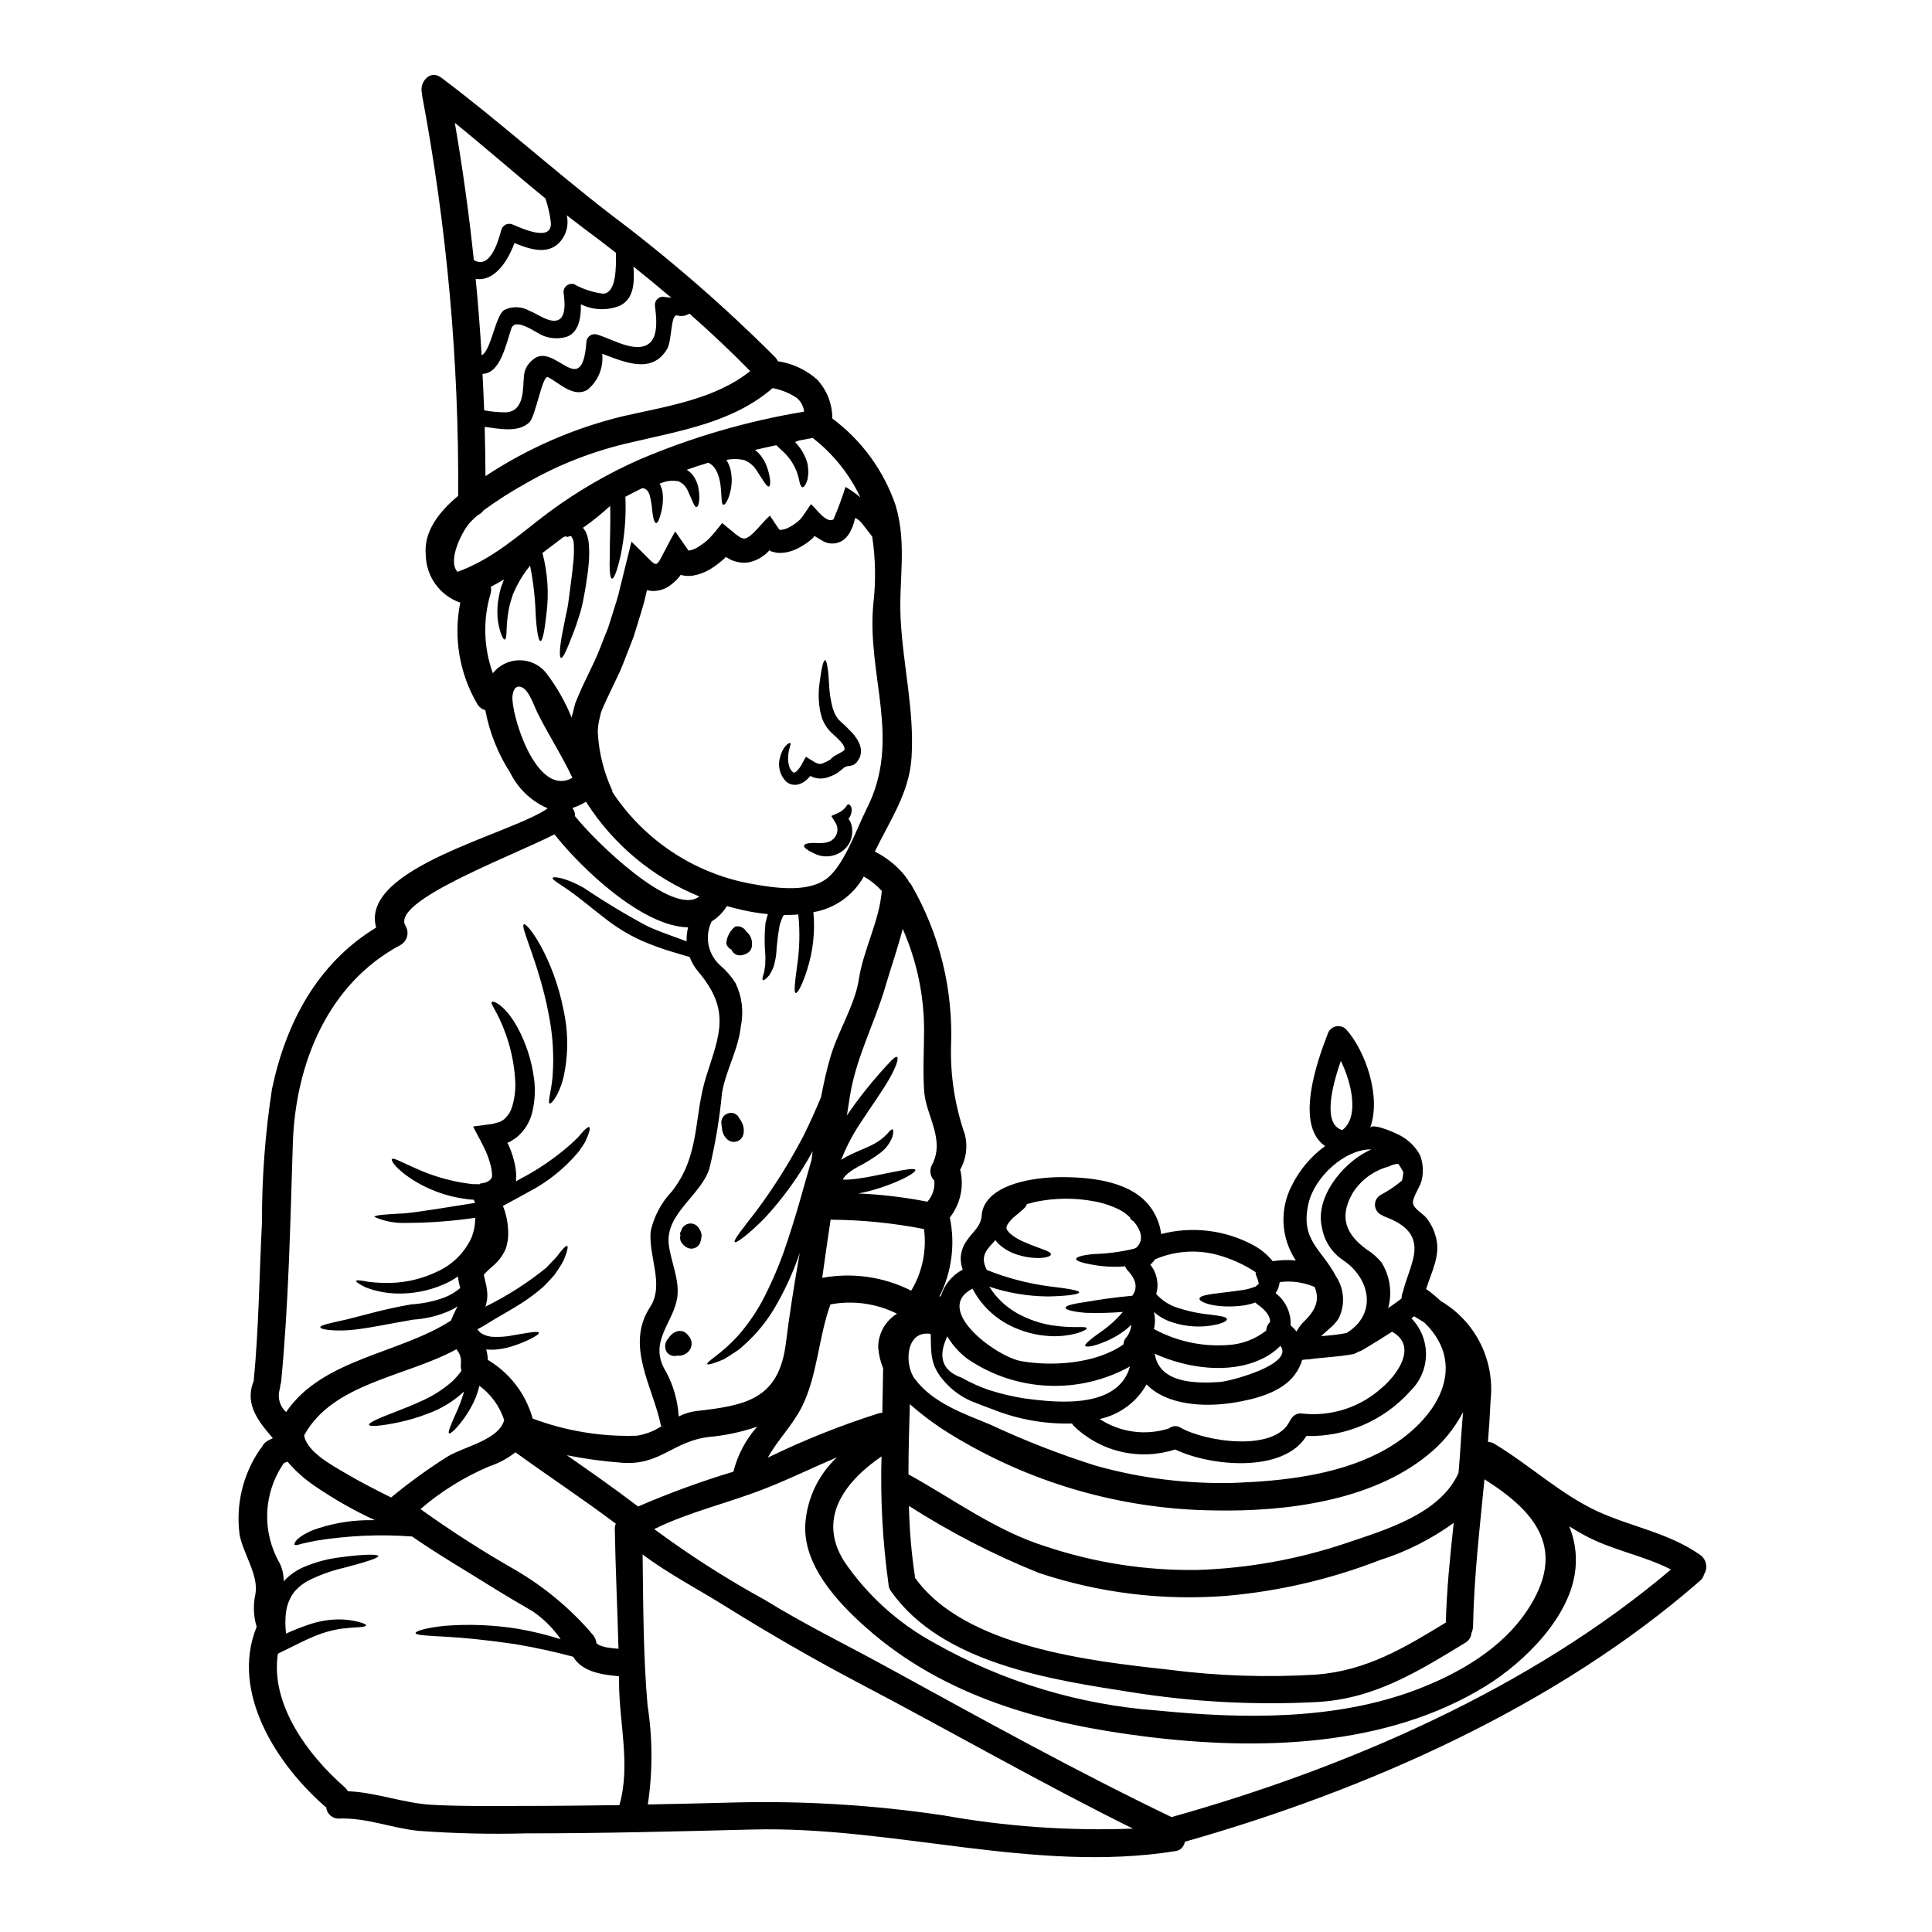 <?xml version="1.0" encoding="UTF-8"?>
<!-- Uploaded to: ICON Repo, www.svgrepo.com, Generator: ICON Repo Mixer Tools -->
<svg fill="#000000" width="800px" height="800px" version="1.1" viewBox="144 144 512 512" xmlns="http://www.w3.org/2000/svg">
 <g>
  <path d="m271.22 457.83c0-0.023 0.168-0.117-0.145-0.07l0.145-0.074 0.27-0.07 0.531-0.098c0.168-0.023 0.395-0.07 0.508-0.094l0.27-0.121-0.004-0.004c0.199-0.059 0.387-0.141 0.559-0.246 0.332-0.168 0.617-0.418 0.824-0.723 0.098-0.184 0.172-0.379 0.215-0.582 0.023-0.594-0.02-1.184-0.117-1.77-0.266-1.367-0.66-2.707-1.18-4l-0.293-0.727c-0.145-0.34-0.293-0.676-0.461-0.992-0.34-0.676-0.676-1.336-0.992-1.969-0.676-1.309-1.43-2.617-1.969-3.754 0.996-0.145 2.012-0.27 2.981-0.395l1.551-0.215 0.75-0.098 0.535-0.168 1.09-0.289h0.004c0.121-0.027 0.238-0.078 0.34-0.148l0.191-0.121c0.262-0.125 0.504-0.277 0.73-0.461 0.93-0.781 1.633-1.805 2.035-2.953 0.816-2.5 1.133-5.137 0.918-7.754-0.27-4.106-1.117-8.148-2.523-12.012-2.152-6.012-4.094-7.777-3.656-8.359 0.238-0.531 3.543 0.703 6.902 6.879h0.004c2.168 4.055 3.602 8.461 4.231 13.016 0.512 3.34 0.305 6.75-0.605 10.004-0.648 2.141-1.863 4.066-3.516 5.574-0.461 0.418-0.965 0.781-1.504 1.09-0.211 0.16-0.438 0.297-0.676 0.414l-0.293 0.145c-0.133 0.086-0.281 0.145-0.438 0.168 0 0.07 0.121 0.168 0.145 0.238l0.074 0.121 0.047 0.047s0.074 0.172 0.145 0.367l0.004 0.004c0.742 1.668 1.297 3.414 1.648 5.207 0.285 1.391 0.367 2.82 0.246 4.234 0.438-0.238 0.875-0.508 1.312-0.746h-0.004c4.703-2.469 9.094-5.488 13.086-8.992 0.699-0.68 1.355-1.281 1.969-1.844 0.535-0.629 1.02-1.211 1.43-1.648 0.828-0.871 1.383-1.281 1.625-1.137s0.145 0.852-0.27 1.969c-0.215 0.555-0.484 1.234-0.848 2.012-0.461 0.75-1.043 1.598-1.695 2.519-3.664 4.398-8.172 8.023-13.254 10.656-2.449 1.359-4.582 2.547-6.809 3.707v0.004c1.066 2.676 1.531 5.555 1.359 8.43-0.051 0.613-0.156 1.223-0.316 1.82-0.055 0.32-0.137 0.637-0.242 0.941-0.145 0.367-0.305 0.723-0.484 1.066-0.609 1.16-1.41 2.207-2.363 3.102-0.727 0.629-1.43 1.309-2.156 1.969-0.316 0.289-0.609 0.605-0.875 0.945 0.145 0.676 0.316 1.379 0.484 2.082 0.227 0.875 0.371 1.766 0.438 2.664 0.043 0.59 0.027 1.184-0.047 1.77-0.07 0.488-0.168 0.977-0.293 1.453-0.047 0.168-0.098 0.316-0.145 0.484l0.047-0.047c5.719-2.816 11.109-6.262 16.066-10.273 0.789-0.852 1.523-1.625 2.18-2.277h0.004c0.566-0.625 1.102-1.281 1.598-1.969 0.898-1.113 1.504-1.672 1.766-1.527 0.266 0.145 0.098 0.945-0.363 2.301v0.004c-0.27 0.82-0.617 1.609-1.043 2.359-0.555 0.898-1.207 1.941-2.012 3.055-0.871 0.969-1.84 2.059-2.981 3.148h0.004c-1.23 1.078-2.519 2.09-3.856 3.031-2.809 2.012-6.031 3.731-9.277 5.668-0.789 0.484-1.574 0.969-2.363 1.457l-0.586 0.336-0.145 0.07-0.605 0.34c-0.168 0.074-0.363 0.195-0.555 0.293l0.094 0.145 0.098 0.121 0.023 0.047 0.098 0.098 0.434 0.461c0.172 0.168 0.195 0.121 0.293 0.215l0.004 0.004c1.02 0.609 2.184 0.93 3.371 0.922 1.262 0.047 2.527-0.016 3.777-0.195 4.75-0.789 7.945-1.504 8.094-0.875 0.074 0.27-0.582 0.75-1.816 1.406v0.004c-1.816 0.934-3.715 1.695-5.672 2.277-1.418 0.422-2.883 0.688-4.359 0.785-0.703 0.023-1.406 0-2.109-0.074 0.246 0.91 0.391 1.848 0.434 2.789 5.609 3.332 9.773 8.637 11.68 14.875 0.09 0.211 0.148 0.43 0.168 0.656 8.801 3.301 18.16 4.848 27.555 4.555 2.356-0.348 4.606-1.207 6.59-2.519-0.051-0.145-0.145-0.266-0.191-0.438-2.086-10.027-9.445-20.98-2.836-31.094 3.879-5.902-0.395-13.281 0.168-20.074 0.867-4 2.824-7.68 5.652-10.641 7.609-9.738 5.668-19.742 9.133-30.645 3.543-11.074 6.422-17.32-2.082-27.477h-0.004c-1.012-1.176-1.812-2.519-2.359-3.973-1.453-0.414-2.934-0.875-4.484-1.336-2.805-0.824-5.559-1.828-8.238-3-3.516-1.586-6.824-3.606-9.84-6.012-2.754-2.106-5.09-4.07-7.086-5.574-3.879-3.051-6.902-4.457-6.66-5.039 0.168-0.461 3.465-0.098 8.238 2.617l0.004 0.004c5.484 3.691 11.152 7.109 16.98 10.23 2.785 1.258 5.305 2.129 7.824 3.051 0.848 0.293 1.645 0.582 2.449 0.898-0.027-1.246 0.105-2.492 0.395-3.707-12.234-0.191-28.586-15.941-35.398-24.641-12.285 6.203-43.633 17.805-39.445 24.301 1.008 1.742 0.422 3.965-1.305 4.992-19.285 10.234-27.887 31.426-28.59 52.504-0.688 21.242-1.082 42.27-3.102 63.297-0.039 0.34-0.121 0.672-0.238 0.992 0 0.402-0.066 0.801-0.199 1.18-0.551 2.121 0.125 4.371 1.75 5.836 9.645-14.195 29.969-15.383 43.691-24.25 0.367-0.945 0.789-1.793 1.141-2.547 0.215-0.438 0.395-0.824 0.582-1.211-0.59 0.398-1.203 0.754-1.844 1.066-3.121 1.406-6.469 2.234-9.887 2.449-6.441 1.09-12.594 2.473-17.273 2.809-4.531 0.242-7.293-0.27-7.34-0.75-0.07-0.629 2.754-1.16 7.051-2.129 4.191-1.02 10.031-2.785 17.082-3.977h-0.004c3.008-0.18 5.973-0.801 8.797-1.84 1.508-0.594 2.906-1.43 4.141-2.473-0.145-0.605-0.316-1.207-0.461-2.082-0.078-0.336-0.113-0.676-0.098-1.02-1.258 0.875-2.606 1.613-4.019 2.207-3.871 1.648-8.055 2.441-12.258 2.328-2.812-0.07-5.59-0.621-8.215-1.629-1.719-0.848-2.594-1.453-2.519-1.719 0.074-0.27 1.18-0.145 3.055 0.215v0.004c2.527 0.34 5.086 0.418 7.629 0.242 3.727-0.293 7.363-1.273 10.734-2.887 4.012-1.785 7.246-4.961 9.109-8.938 0.676-1.703 1.027-3.519 1.043-5.352-6.125 0.895-12.309 1.348-18.5 1.352-2.832 0.105-5.648-0.441-8.238-1.598 0.074-0.508 3.172-0.676 8.191-0.945 4.676-0.484 10.996-1.598 18.5-2.754-0.121-0.293-0.219-0.578-0.344-0.848v0.004c-0.582-0.016-1.164-0.062-1.742-0.148-5.477-0.656-10.719-2.609-15.289-5.695-3.562-2.422-4.969-4.484-4.676-4.918 0.34-0.512 2.617 0.848 6.059 2.328 4.512 2.098 9.312 3.504 14.242 4.164 0.664 0.121 1.34 0.168 2.012 0.148h1.043zm30.867 121.73c0-0.168 0.395 0.27 0.652 0.395v-0.004c0.801 0.344 1.641 0.578 2.5 0.699 0.871 0.145 1.766 0.219 2.664 0.293-0.27-10.535-0.789-21.078-0.973-31.641-0.027-0.516 0.062-1.031 0.27-1.504-8.699-6.543-17.805-12.547-26.602-18.922h-0.004c-2.066 1.625-4.402 2.883-6.902 3.707-6.641 2.812-12.801 6.637-18.27 11.336 8.219 5.894 16.746 11.355 25.539 16.355 7.293 4.32 13.859 9.77 19.457 16.137 0.094 0.117 0.184 0.238 0.262 0.363 0.793 0.727 1.289 1.715 1.406 2.781zm215.64-66.895c-6.988 7.812-17.051 12.16-27.527 11.895-6.035 9.859-25.297 8.094-34.77 3.562-4.629 1.5-9.574 1.711-14.312 0.609-4.738-1.102-9.086-3.473-12.578-6.859-0.176-0.188-0.324-0.402-0.438-0.633-7.191 0.199-14.352-1.078-21.031-3.754-1.457-0.535-2.887-1.066-4.289-1.625-3.57-1.25-6.719-3.481-9.082-6.438-3.199-3.938-2.934-7.027-3.055-11.922-6.691-1.066-7.027 8.168-4.215 11.922 4.82 6.418 13.035 9.23 20.133 12.164 9.02 4.215 18.301 7.832 27.793 10.828 11.984 3.367 24.406 4.902 36.848 4.562 12.723-0.484 26.602-2.012 38.137-7.871 14.391-7.316 24.664-22.312 12.203-34.551-0.898-0.582-1.844-1.18-2.785-1.719-0.238 0.191-0.484 0.363-0.723 0.535l-0.004-0.004c2.535 2.594 3.93 6.09 3.871 9.711-0.059 3.625-1.562 7.074-4.176 9.586zm76.828 43.391h-0.004c1.672 1.168 2.129 3.438 1.043 5.164-0.172 0.684-0.562 1.297-1.113 1.742-38.043 33.215-88.266 55.434-136.5 69.125-0.176 1.336-1.254 2.371-2.594 2.496-37.336 5.902-74.477-6.691-111.94-5.742-20.039 0.508-40.051 1.02-60.109 1.02-9.453 0.254-18.91 0.031-28.34-0.66-7.172-0.699-13.738-3.512-21.082-3.269-1.773 0.117-3.312-1.211-3.465-2.981-0.109-0.062-0.215-0.137-0.312-0.215-12.723-11.07-25.102-30.141-18.195-47.441l0.074-0.145c-0.852-2.812-0.969-5.793-0.34-8.66 0.969-5.016-3.344-10.926-4.191-15.844-1.039-7.93 0.895-15.965 5.422-22.555 0.148-0.215 0.312-0.418 0.488-0.609 0.305-0.664 0.805-1.223 1.43-1.602 0.473-0.285 0.965-0.535 1.477-0.746-3.633-4.215-7.363-8.699-5.281-14.633 0.055-0.145 0.121-0.281 0.195-0.414 1.379-14.148 1.477-27.945 2.203-42.117-0.031-11.824 0.852-23.637 2.644-35.324 3.731-17.734 12.086-33.363 27.617-42.836-4.457-15.871 35.664-24.691 45.477-31.594-4.324-1.852-7.844-5.184-9.93-9.398-3.258-5.055-5.504-10.691-6.617-16.602-0.848-0.242-1.582-0.785-2.059-1.527-4.805-8.121-6.438-17.734-4.582-26.988-5.363-1.852-9.008-6.852-9.133-12.527-0.656-6.32 3.586-11.602 8.578-15.773 0.23-35.602-2.969-71.145-9.555-106.13-0.023-0.191-0.023-0.395-0.047-0.555-0.727-2.934 2.133-6.371 5.09-4.168 15.312 11.508 29.559 24.402 44.727 36.125h-0.004c15.5 11.629 30.152 24.34 43.855 38.039 0.273 0.305 0.5 0.648 0.676 1.016 3.906 0.582 7.551 2.301 10.48 4.945 2.543 2.801 3.945 6.449 3.938 10.234 7.812 5.809 13.668 13.863 16.793 23.082 3.027 10.418 0.789 19.504 1.309 30.043 0.629 12.332 3.684 24.348 2.887 36.754-0.605 9.398-5.816 16.766-9.719 24.883l-0.004 0.004c3.019 1.52 5.691 3.648 7.852 6.25 0.176 0.211 0.328 0.438 0.461 0.676 0.305 0.301 0.539 0.664 0.676 1.066 0.254 0.23 0.473 0.496 0.656 0.789 7.508 12.977 11.164 27.828 10.539 42.809-0.184 7.953 1.062 15.871 3.68 23.383 0.805 3.18 0.344 6.551-1.281 9.398 0.047 0.121 0.098 0.27 0.145 0.414 0.898 4.289-0.148 8.758-2.859 12.203 1.48 7.078 0.508 14.453-2.754 20.906 0.098 0 0.191-0.023 0.27-0.023h0.086c0.906-3.047 3.004-5.602 5.816-7.086-0.363-0.992-0.543-2.043-0.535-3.102 0.078-1.672 0.652-3.281 1.648-4.629 1.574-2.363 3.777-3.684 3.938-6.856 0.086-1 0.402-1.973 0.918-2.832 3.516-6.012 14.852-7.172 20.906-7.086 7.66 0.074 17.957 1.211 22.895 7.992h0.004c1.535 2.082 2.504 4.523 2.812 7.086 8.195-2.125 16.887-1.086 24.352 2.91 2.008 1.062 3.777 2.519 5.207 4.285 2.027-0.316 4.086-0.383 6.133-0.191-1.945-2.918-3.07-6.305-3.254-9.805-0.184-3.5 0.582-6.984 2.211-10.09 2.047-4.133 5.066-7.707 8.797-10.418-8.023-5.551-2.277-22.043 0.676-29.68 0.293-0.988 1.082-1.75 2.074-2.012 0.996-0.262 2.055 0.016 2.797 0.727 5.117 5.621 9.445 17.957 6.371 26.168 0.605-1.598 7.871 1.793 8.629 2.363v-0.004c1.941 1.18 3.539 2.852 4.625 4.852 0.777 2.047 0.945 4.277 0.48 6.418-0.289 1.719-2.469 4.699-2.363 6.152 0.098 1.648 2.473 2.691 3.609 4.121h0.004c1.258 1.605 2.137 3.481 2.57 5.477 1.066 4.652-1.336 8.914-2.688 13.301v-0.004c1.367 0.98 2.672 2.047 3.898 3.203 4.496 2.644 8.133 6.531 10.473 11.195 2.336 4.664 3.277 9.906 2.707 15.09-0.168 3.656-0.395 7.34-0.699 11.02l-0.004 0.004c0.617 0.023 1.219 0.207 1.746 0.531 9.23 5.551 17.52 13.352 27.305 17.883 9.062 4.141 18.875 5.691 27.184 11.531zm-7.727 3.879c-7.414-3.801-15.777-5.117-23.164-9.207-1.281-0.699-2.547-1.453-3.805-2.227l-0.004-0.004c1.453 3.492 2.027 7.285 1.672 11.047-1.09 12.746-13.59 25.027-23.914 31.352-26.285 16.137-59.918 17.035-89.719 13.352-26.941-3.316-53.57-10.441-74.391-28.93-7.562-6.691-16.926-16.691-16.062-27.766 0.531-6.621 3.512-12.809 8.359-17.348-6.156 2.617-12.168 5.551-18.441 8.047-9.957 4-20.375 6.25-29.996 10.973l0.004-0.004c9.316 6.902 19.098 13.16 29.266 18.734 10.629 6.566 21.832 12.016 32.781 18.027 24.859 13.613 49.5 27.281 75.059 39.566 46.363-13 95.184-34.094 132.35-65.617zm-38.043 10.758c10.562-16.012 2.363-25.977-11.387-34.668-1.258 12.988-2.785 25.977-3.027 39.031v-0.008c-0.023 0.562-0.16 1.117-0.395 1.629-0.082 1.133-0.73 2.152-1.719 2.711-12.723 7.731-24.086 14.855-39.359 15.676h-0.004c-16.359 0.848-32.762-0.02-48.938-2.594-21.418-3.34-50.348-7.609-63.844-26.797-0.434-0.578-0.664-1.285-0.656-2.012 0.004-0.023-0.008-0.051-0.023-0.07-1.535-11.141-2.144-22.387-1.82-33.629-9.52 6.543-17.176 16.207-9.906 27.812 6.133 9 14.32 16.41 23.887 21.613 18.18 10.297 38.422 16.422 59.258 17.93 22.582 2.231 47.074 2.617 68.617-5.57 11.172-4.266 22.582-10.832 29.312-21.059zm-17.719-43.516c0.145-2.934 0.461-5.934 0.652-8.965l0.004-0.004c-2.297 4.426-5.5 8.316-9.402 11.418-14.957 12.203-37.785 15.02-56.426 14.656-24.953-0.277-49.355-7.383-70.555-20.547-3.609-2.254-7.027-4.805-10.219-7.621-0.195 6.203-0.367 12.402-0.367 18.605 12.043 6.641 23.117 14.957 36.414 19.117h0.004c12.961 4.332 26.562 6.434 40.227 6.215 13.367-0.438 26.598-2.824 39.273-7.082 10.465-3.543 24.98-7.727 29.852-18.629 0.211-2.391 0.379-4.769 0.543-7.164zm-3.902 46.84c0.219-8.844 1.141-17.641 2.086-26.434l0.004-0.004c-5.957 4.312-12.566 7.644-19.574 9.863-13.051 5.07-26.758 8.262-40.707 9.477-16.82 1.32-33.734-0.758-49.738-6.106-11.98-4.828-23.484-10.766-34.359-17.734 0.129 6.211 0.652 12.41 1.574 18.555 0.023 0.168 0 0.316 0.023 0.461 13.086 18.418 46.664 22.121 67.164 24.375v0.004c13.016 1.68 26.156 2.117 39.25 1.305 13.328-1.051 23.262-7.082 34.246-13.77zm-8.699-96.238c1.648-6.418-2.082-9.324-7.559-11.387l0.004-0.004c-0.25-0.082-0.488-0.207-0.703-0.367-1.016-0.43-1.711-1.383-1.812-2.484-0.102-1.098 0.41-2.164 1.328-2.773 2.074-1.09 4.023-2.394 5.816-3.898 0.195-0.723 0.316-1.461 0.363-2.207-0.379-0.766-0.816-1.5-1.309-2.203-0.875-0.004-1.738 0.23-2.492 0.676-4.035 1.043-7.508 3.606-9.695 7.148-3.656 6.441-1.598 10.902 3.754 14.828 1.516 0.93 2.859 2.109 3.977 3.492 2.238 3.602 2.867 7.973 1.742 12.062 1.18-0.789 2.363-1.645 3.543-2.543v-0.023c0.016-0.039 0.023-0.078 0.023-0.121-0.004-0.578 0.121-1.148 0.363-1.672 0.695-2.883 1.918-5.547 2.641-8.531zm-8.188 33.949c4.328-3.731 9.352-11.074 2.641-14.809-2.617 1.695-5.258 3.32-7.945 4.922l0.004-0.004c-0.324 0.188-0.676 0.32-1.043 0.395-0.098 0.07-0.215 0.141-0.34 0.215-0.09 0.043-0.18 0.09-0.266 0.145-0.277 0.141-0.57 0.238-0.875 0.293-3.902 0.723-7.871 0.824-11.809 1.383v-0.004c-0.191 0.012-0.387 0.012-0.578 0-0.316 0.074-0.641 0.117-0.969 0.121-0.418 1.418-1.086 2.75-1.969 3.934-3.562 4.746-10.586 6.492-16.113 7.387-8.02 1.309-17.879 0.652-23.16-4.82-2.644 4.691-7.168 8.027-12.434 9.168 5.43 3.566 12.184 4.481 18.367 2.496 0.887-0.723 2.133-0.801 3.102-0.195 6.394 3.684 24.977 6.59 28.93-1.793 0.109-0.223 0.242-0.434 0.395-0.629 0.656-1.031 1.879-1.551 3.074-1.309 7.656 0.797 15.289-1.715 20.973-6.902zm-4.008-62.566c0.363-0.195 0.727-0.367 1.113-0.559-7.004-0.07-15.02 7.316-16.621 14.344-2.25 9.812 3.543 12.043 7.344 19.387l0.004-0.004c2.039 3.121 2.383 7.059 0.914 10.488-0.871 2.133-3.195 3.543-4.891 5.281 2.254-0.191 4.508-0.414 6.691-0.824 8.359-5.117 6.18-14.586-0.848-19.285v0.004c-3.008-1.992-5.051-5.144-5.648-8.699-1.875-7.949 5.371-16.77 11.941-20.133zm-6.57-5.672c4.555-3.34 2.566-12.379-0.367-18.344-2.375 6.859-4.871 16.77 0.367 18.344zm-9.984 50.586c3.562-3.465 3.848-6.25 2.641-9.055-0.082-0.008-0.164-0.031-0.242-0.07-2.844-1.164-5.941-1.57-8.988-1.18-0.113 1.047-0.48 2.055-1.066 2.93 2.648 2.031 4.129 5.227 3.973 8.555 0.578 0.484 1.105 1.027 1.574 1.621 0.531-1.051 1.246-2 2.109-2.801zm-22.387 16.16c2.641-0.168 19.77-4.676 15.992-9.57-1.496 1.504-3.254 2.719-5.188 3.586-8.477 3.938-19.602 2.363-28.125-1.504 1.234 7.859 10.801 7.93 17.32 7.492zm13.254-15.895c0.047-1.383-0.875-2.981-3.418-4.723-0.172-0.133-0.332-0.281-0.484-0.438-0.953 0.332-1.934 0.586-2.934 0.754-6.758 0.992-12.039-0.68-11.871-1.82 0.168-1.137 5.281-1.336 11.219-2.203 1.238-0.172 2.449-0.488 3.609-0.945 0.047-0.023 0.074-0.023 0.098-0.051 0.121-0.117 0.238-0.215 0.363-0.316 0.145-0.105 0.273-0.227 0.395-0.359 0.012-0.066 0.012-0.129 0-0.195-0.141-0.691-0.363-1.367-0.66-2.012-0.121-0.281-0.172-0.59-0.145-0.895-3.168-2.09-6.652-3.656-10.32-4.629-5.383-1.41-11.086-0.996-16.207 1.18-0.023 0.023-0.07 0.023-0.098 0.047-0.375 0.523-0.805 1.004-1.285 1.43 1.754 2.164 2.34 5.051 1.574 7.731 0.199 0.273 0.43 0.523 0.684 0.75 1.176 1.125 2.555 2.016 4.066 2.617 3.098 1.109 6.32 1.824 9.594 2.129 2.57 0.344 4.359 0.582 4.387 1.18 0.027 0.598-1.48 1.309-4.359 1.742v0.004c-3.769 0.543-7.617 0.109-11.172-1.258-1.395-0.574-2.688-1.371-3.828-2.363 0.379 1.488 0.379 3.043 0 4.531 0.086 0.02 0.168 0.055 0.242 0.098 5.863 3.137 12.484 4.57 19.117 4.141 3.793-0.156 7.438-1.504 10.418-3.852 0.023-0.863 0.387-1.676 1.016-2.269zm-35.449-19.68c2.203-2.062 1.141-4.773-0.629-6.906-0.629-0.438-1.066-0.75-0.992-1.043v-0.023c-0.812-0.82-1.742-1.516-2.754-2.059-2.176-1.086-4.492-1.855-6.883-2.281-5.144-0.961-10.43-0.898-15.555 0.176-0.789 0.191-1.551 0.395-2.25 0.602 0.117 0.559-1.09 1.527-2.754 2.91l-0.004-0.004c-0.926 0.707-1.727 1.566-2.359 2.543-0.395 0.922-0.344 1.141 0.578 2.18v0.004c1.098 0.957 2.34 1.734 3.684 2.301 1.336 0.605 2.594 1.066 3.684 1.48 2.18 0.789 3.633 1.281 3.609 1.867-0.023 0.582-1.551 1.066-4.144 0.969v-0.004c-1.52-0.07-3.027-0.332-4.484-0.785-1.938-0.547-3.723-1.543-5.207-2.91-0.328-0.312-0.621-0.664-0.871-1.043-1.84 2.133-4.309 3.906-2.363 7.754 0.023 0.051 0.023 0.098 0.051 0.145v0.004c5.242 2.113 10.73 3.566 16.332 4.328 5.039 0.605 8.164 1.09 8.164 1.621s-3.125 0.996-8.359 1.09h-0.004c-5.254-0.055-10.469-0.93-15.453-2.59 1.832 2.918 4.363 5.332 7.363 7.027 2.84 1.582 5.93 2.664 9.133 3.199 2.207 0.336 4.434 0.496 6.664 0.484 1.645-0.051 2.617 0 2.664 0.293 0.047 0.293-0.789 0.746-2.363 1.281h0.004c-2.363 0.66-4.816 0.938-7.269 0.82-3.68-0.18-7.285-1.117-10.59-2.754-4.164-2.059-7.602-5.348-9.84-9.422-0.074-0.145-0.121-0.27-0.195-0.414-10.734 5.512 6.324 18.125 12.988 19.238 8.309 1.43 19.793 0.652 27.012-4.461v0.004c0.012-0.547 0.18-1.078 0.484-1.527 0.922-1.016 1.477-2.312 1.574-3.68-0.477 0.477-0.977 0.926-1.504 1.352-1.609 1.242-3.379 2.269-5.258 3.055-3.125 1.332-5.184 1.648-5.43 1.18-0.242-0.469 1.43-1.766 4.023-3.633h0.004c2.207-1.508 4.203-3.309 5.934-5.352-3.246 0.262-6.504 0.344-9.762 0.242-3.371-0.27-5.43-0.789-5.43-1.359 0-0.57 2.082-1.062 5.375-1.523 3.102-0.535 7.367-1.211 12.309-1.648 1.527-2.035 1.09-4.328-1.383-6.879l0.004-0.004c-0.219-0.273-0.391-0.586-0.508-0.918-1.043 0.109-2.098 0.148-3.148 0.121-1.746-0.027-3.488-0.191-5.211-0.484-2.832-0.484-4.625-1.02-4.625-1.574 0-0.555 1.816-1.066 4.746-1.312 3.535-0.102 7.055-0.562 10.496-1.379 0.227-0.109 0.465-0.203 0.703-0.285zm-51.512 150.36c16.695 3.027 33.664 4.227 50.617 3.586-24.449-12.113-48-25.637-72.156-38.332-12.355-6.492-24.18-13.324-36.004-20.691-7.293-4.555-14.957-8.5-21.781-13.637 0.168 13.301 0.168 26.797 1.309 39.977 1.359 8.707 1.383 17.57 0.074 26.285 7.656-0.141 15.352-0.34 23.016-0.531 18.371-0.457 36.75 0.668 54.926 3.363zm22.195-110.39c9.012 1.234 24.516 2.617 27.648-8.5-6.648 3.684-14.191 5.449-21.785 5.102s-14.941-2.793-21.223-7.07c-2.188-1.621-4.023-3.664-5.402-6.008-2.617 5.453-1.359 9.137 3.848 10.977h0.004c2.297 1.309 4.715 2.398 7.219 3.246 3.168 1.012 6.406 1.773 9.691 2.277zm-26.051-52.164c1.363-1.52 2.031-3.543 1.836-5.574-1.125-1.113-1.371-2.836-0.602-4.215 3.543-6.758-1.602-12.914-2.086-19.48-0.363-5.352-0.047-10.629-0.023-15.992 0.027-9.309-1.902-18.52-5.66-27.035-1.359 5.231-3.176 10.441-4.606 15.312-2.859 9.742-7.633 18.5-9.328 28.66-0.293 1.844-0.582 3.707-0.875 5.551l0.145-0.293h0.004c2.684-3.922 5.617-7.668 8.773-11.219 2.363-2.641 3.902-4.383 4.383-4.07 0.484 0.316-0.168 2.496-2.012 5.742s-4.773 7.289-7.703 11.773c-2.047 3.051-3.75 6.316-5.074 9.742 0.805-0.523 1.648-0.992 2.516-1.406 2.496-1.18 4.652-1.941 6.25-2.863l0.004 0.004c1.246-0.68 2.383-1.543 3.367-2.566 0.699-0.789 1.18-1.383 1.43-1.234 0.246 0.145 0.34 0.789 0 1.938v-0.004c-0.629 1.684-1.719 3.156-3.148 4.242-1.934 1.457-3.996 2.738-6.156 3.828-1.074 0.574-2.074 1.273-2.981 2.086-0.348 0.348-0.641 0.746-0.871 1.18 0.023 0 0.047 0.023 0.07 0.023h0.004c0.621 0.043 1.242 0.035 1.863-0.023 1.309-0.098 2.641-0.293 3.902-0.508 2.543-0.438 4.844-0.945 6.809-1.336 3.902-0.789 6.348-1.211 6.566-0.699 0.215 0.512-1.969 1.938-5.742 3.465h-0.004c-2.223 0.906-4.504 1.66-6.832 2.25-0.824 0.195-1.668 0.395-2.543 0.535 6.156 0.27 12.281 1 18.324 2.188zm-4.289 23.578v-0.004c2.949-4.898 4.148-10.66 3.391-16.328-8.039-1.578-16.211-2.406-24.402-2.473-0.113-0.031-0.227-0.047-0.34-0.051-0.789 5.137-1.504 10.301-2.231 15.461 8.023-1.48 16.309-0.289 23.59 3.391zm-7.656 32.367c0.07-3.938 0.168-7.871 0.215-11.809v-0.004c-0.719-1.758-1.16-3.617-1.305-5.512-0.012-3.644 1.879-7.035 4.988-8.938-5.453-2.719-11.645-3.586-17.637-2.473-3.199 8.77-3.441 18.922-7.586 27.16-2.519 4.992-6.445 8.773-9.012 13.449 9.512-4.629 19.352-8.559 29.438-11.754 0.297-0.074 0.598-0.117 0.906-0.125zm-2.363-214.51v-0.004c0.68-5.883 0.574-11.832-0.312-17.688l-1.82-2.363c-0.363-0.434-0.703-0.895-1.066-1.355l-0.598-0.602c-0.34-0.215-0.789-0.605-1.066-0.559-0.094 0.367-0.168 0.727-0.293 1.117l-0.047 0.266-0.145 0.367-0.191 0.578-0.727 1.527-0.004-0.004c-0.293 0.48-0.633 0.926-1.016 1.336-1.676 1.715-4.328 2.019-6.348 0.723l-1.453-0.871-0.195-0.121c-0.117-0.047-0.238-0.242-0.34-0.191-0.098 0.051-0.121 0.191-0.191 0.293l-0.121 0.117c-0.023 0.051-0.023 0.051-0.34 0.344v-0.004c-1.02 0.902-2.141 1.672-3.344 2.301-1.379 0.781-2.906 1.258-4.484 1.406-0.492 0.031-0.984 0.023-1.477-0.023l-0.789-0.168v-0.004c-0.215-0.035-0.426-0.09-0.629-0.168-0.438-0.215-0.438-0.215-0.508-0.293-0.098-0.145-0.219 0.219-0.316 0.27l-0.652 0.629c-0.289 0.27-0.605 0.504-0.945 0.699-0.73 0.539-1.539 0.957-2.398 1.238-0.992 0.363-2.051 0.504-3.102 0.414-0.996-0.105-1.965-0.359-2.883-0.754l-1.09-0.629s-0.074-0.023-0.074-0.047l-0.168-0.098-0.098 0.145c-0.117 0.121 0.172-0.121-0.531 0.535h-0.004c-1.047 0.918-2.164 1.754-3.34 2.496-1.402 0.871-2.957 1.473-4.582 1.766-1.07 0.188-2.172 0.145-3.223-0.121-0.055-0.016-0.102-0.039-0.148-0.07-0.023-0.074-0.047 0.023-0.07 0.047l-0.023 0.074-0.023 0.047-0.168 0.238v0.004c-0.645 0.809-1.387 1.531-2.211 2.156-1.078 0.891-2.387 1.465-3.777 1.648-0.316 0.047-0.629 0.07-0.969 0.094-0.473-0.02-0.941-0.078-1.402-0.168l-0.191-0.023h-0.023l-0.027-0.023-0.07-0.047c-0.023 0-0.023 0.094-0.023 0.121l-0.023 0.094v0.023h-0.004c0 0.051-0.012 0.102-0.027 0.148l-0.215 0.898c-0.508 2.426-1.309 4.797-2.059 7.269-0.367 1.207-0.75 2.445-1.141 3.703-0.457 1.211-0.945 2.449-1.43 3.707-0.969 2.473-1.891 5.043-3.125 7.477-0.605 1.234-1.18 2.496-1.789 3.758l-0.898 1.891-0.746 1.66c-0.215 0.535-0.484 1.09-0.676 1.625l-0.414 1.719v0.004c-0.277 1.148-0.43 2.328-0.461 3.512 0.281 5.445 1.621 10.785 3.934 15.723l-0.145 0.051c8.371 12.777 21.59 21.59 36.605 24.402 5.742 1.039 14.633 2.543 19.895-1.043 4.867-3.293 8.266-13.449 10.973-18.777 9.402-18.5-0.086-35.387 1.781-54.453zm-3.856 99.648c1.234-7.996 5.43-15.41 6.082-23.43h-0.004c-1.367-1.531-2.981-2.824-4.773-3.828-2.785 5.008-7.695 8.484-13.348 9.445 0.48 5.106-0.074 10.254-1.625 15.141-1.281 4.121-2.566 6.422-3.055 6.277-0.555-0.145-0.215-2.754 0.316-6.856 0.715-4.617 0.84-9.309 0.367-13.957-1.258 0.121-2.519 0.145-3.777 0.145-0.027 0.023-0.074 0.098-0.121 0.121-0.047 0.023-0.145 0.168-0.219 0.34l-0.238 0.555h-0.008c-0.234 0.59-0.438 1.188-0.605 1.797-0.434 2.519-0.734 5.059-0.898 7.609-0.133 1.078-0.352 2.148-0.652 3.195-0.312 0.824-0.711 1.613-1.18 2.359-0.848 0.969-1.453 1.43-1.691 1.281-0.238-0.145-0.098-0.898 0.34-2.109 0.121-0.605 0.145-1.258 0.293-2.012-0.027-0.871 0.094-1.766 0-2.859l-0.004 0.004c-0.242-2.742-0.219-5.5 0.07-8.238 0.219-0.75 0.363-1.527 0.629-2.277-2.231-0.215-4.449-0.57-6.637-1.062-1.434-0.316-2.836-0.68-4.242-1.066 0 0.023-0.023 0.023-0.023 0.047-1.016 1.629-2.383 3.008-4.008 4.031-1.914 3.922-1.016 8.633 2.203 11.578 1.598 1.352 2.981 2.934 4.098 4.699 1.746 3.562 2.25 7.606 1.43 11.488-0.605 6.156-4 11.68-4.992 17.734-0.633 6.742-1.75 13.43-3.344 20.016-2.203 7.027-11.703 11.941-10.758 20.074 0.535 4.41 2.809 9.16 2.301 13.664-0.789 7.086-8.094 12.062-2.934 20.23h0.004c1.906 3.625 3.019 7.613 3.269 11.703 1.418-0.734 2.949-1.219 4.531-1.43 13.184-1.48 22.004-3.055 23.867-18.004 0.922-7.34 2.059-14.68 3.34-21.949 0.121-0.68 0.219-1.383 0.34-2.059-0.145 0.434-0.293 0.871-0.434 1.332l0.004-0.004c-1.676 4.691-3.793 9.211-6.328 13.496-2.113 3.535-4.742 6.738-7.801 9.5-0.68 0.582-1.258 1.18-1.918 1.621-0.656 0.441-1.309 0.875-1.914 1.258-0.605 0.387-1.18 0.727-1.672 1.043-0.531 0.242-1.016 0.395-1.477 0.605-1.766 0.676-2.809 0.945-2.957 0.703-0.395-0.605 3.633-2.57 7.922-7.293l0.004 0.004c2.539-2.852 4.742-5.981 6.566-9.328 2.207-4.191 4.117-8.531 5.719-12.988 3.269-9.301 5.512-18.074 7.41-24.516 0.098-0.75 0.195-1.527 0.293-2.277v-0.004c-3.512 6.449-7.816 12.438-12.816 17.82-4.359 4.383-7.477 6.613-7.824 6.25-0.461-0.414 1.969-3.418 5.691-8.215 4.664-6.266 8.828-12.895 12.453-19.816 1.793-3.586 3.344-7.086 4.723-10.395 0.676-3.586 1.453-7.125 2.469-10.586 1.969-6.809 6.477-13.711 7.543-20.609zm-0.582-128.54 0.996 0.789h-0.004c-2.918-6.168-7.25-11.562-12.648-15.742-1.234 0.238-2.473 0.484-3.68 0.699-0.316 0.121-0.656 0.242-0.996 0.395 1.031 1.027 1.875 2.227 2.496 3.543 0.371 0.75 0.656 1.543 0.848 2.359 0.105 0.723 0.172 1.453 0.195 2.18-0.047 0.676-0.145 1.281-0.215 1.789l-0.004 0.004c-0.109 0.406-0.254 0.801-0.438 1.18-0.293 0.602-0.605 0.945-0.875 0.918-0.27-0.027-0.531-0.395-0.727-1.062-0.094-0.316-0.141-0.75-0.266-1.18-0.121-0.43-0.242-0.848-0.367-1.332h0.004c-0.84-2.469-2.336-4.664-4.328-6.348-0.316-0.293-0.629-0.605-0.945-0.898l-0.344-0.316c-1.891 0.395-3.777 0.824-5.644 1.258v0.004c0.598 0.441 1.125 0.961 1.574 1.551 0.617 0.797 1.113 1.68 1.48 2.617 1.211 3.269 1.137 5.328 0.652 5.512-0.582 0.191-1.551-1.672-3.199-4.141-0.766-1.285-1.93-2.281-3.316-2.84-1.566-0.375-3.199-0.391-4.773-0.047 0.504 0.77 0.875 1.621 1.09 2.519 0.406 1.719 0.441 3.504 0.098 5.234-0.531 2.832-1.574 4.262-2.012 4.117-0.508-0.145-0.395-1.789-0.629-4.262-0.168-2.301-0.871-5.789-3.34-6.879-1.918 0.578-3.805 1.18-5.695 1.867l-0.004-0.004c0.867 0.531 1.582 1.273 2.082 2.156 0.484 0.816 0.82 1.711 0.996 2.641 0.605 3.195 0.023 5.016-0.484 5.086-0.605 0.074-1.113-1.789-2.254-4.168-0.453-1.168-1.336-2.113-2.473-2.641-1.586-0.32-3.234-0.152-4.723 0.488-0.117 0.027-0.23 0.066-0.34 0.117 0.453 0.836 0.734 1.75 0.824 2.691 0.129 1.438 0.039 2.879-0.266 4.289-0.508 2.231-0.992 3.441-1.453 3.465-0.461 0.023-0.898-1.406-1.09-3.586v-0.004c-0.105-1.191-0.301-2.375-0.586-3.539-0.121-0.527-0.352-1.023-0.676-1.457-0.273-0.312-0.637-0.535-1.043-0.629l-0.238-0.07c-1.527 0.727-3.031 1.527-4.559 2.328 0 0.094 0.027 0.168 0.027 0.27v-0.008c0.203 5.164-0.23 10.328-1.289 15.383-0.871 3.805-1.719 6.109-2.273 6.035-0.555-0.074-0.727-2.519-0.582-6.394-0.023-3.394 0.242-7.898 0.098-12.867-2.137 1.961-4.398 3.793-6.762 5.477-0.168 0.117-0.293 0.215-0.461 0.316 0.023 0.047 0.074 0.07 0.098 0.117l0.34 0.461 0.168 0.242c0.023 0.023 0.191 0.316 0.191 0.316h0.004c0.008 0.051 0.023 0.102 0.051 0.145l0.07 0.168c0.168 0.508 0.34 1.043 0.461 1.551 0.121 0.508 0.121 0.945 0.191 1.406 0.145 1.816 0.117 3.641-0.074 5.453-0.145 1.793-0.438 3.543-0.68 5.16l-0.191 1.211-0.215 1.18c-0.145 0.828-0.316 1.625-0.461 2.402h-0.004c-0.293 1.453-0.688 2.887-1.18 4.285-0.395 1.336-0.824 2.496-1.234 3.562-1.645 4.289-2.754 6.953-3.34 6.809-0.508-0.145-0.395-3.027 0.555-7.559 0.219-1.117 0.461-2.363 0.727-3.684l-0.004 0.004c0.336-1.348 0.586-2.715 0.754-4.094 0.191-1.48 0.395-3.055 0.605-4.652 0.211-1.598 0.438-3.297 0.582-4.992 0.18-1.574 0.246-3.164 0.191-4.75l-0.074-1.043c-0.07-0.266-0.145-0.484-0.191-0.746l-0.098-0.027-0.047-0.145-0.27-0.508v-0.004c-0.098-0.047-0.207-0.078-0.312-0.094-0.484 0.215-0.848 0.316-0.992 0.191-0.023-0.035-0.031-0.078-0.023-0.121-0.242 0.047-0.484 0.121-0.727 0.191-1.867 1.406-3.731 2.836-5.598 4.242l-0.004 0.004c1.418 5.312 1.773 10.852 1.043 16.301-0.484 4.383-0.996 7.027-1.551 7.027-0.555 0-1.02-2.754-1.281-7.086-0.133-4.328-0.625-8.641-1.48-12.891-1.352 1.668-2.531 3.473-3.512 5.383-0.293 0.629-0.582 1.234-0.875 1.84-0.293 0.602-0.395 1.211-0.605 1.793-0.352 1.098-0.613 2.227-0.785 3.367-0.277 1.691-0.43 3.402-0.461 5.117-0.047 1.309-0.191 2.035-0.484 2.082-0.293 0.047-0.652-0.629-1.09-1.844v0.004c-0.598-1.805-0.887-3.699-0.852-5.598-0.012-1.324 0.121-2.644 0.395-3.938 0.145-0.703 0.27-1.457 0.484-2.18 0.215-0.723 0.559-1.457 0.824-2.231 0.027-0.047 0.074-0.117 0.098-0.168-1.16 0.703-2.363 1.359-3.543 1.988v-0.004c0.133 0.602 0.105 1.23-0.07 1.82-2.059 6.91-1.844 14.297 0.605 21.074 1.68-2.121 4.219-3.379 6.926-3.43 2.707-0.051 5.293 1.109 7.051 3.168 2.844 3.676 5.172 7.731 6.91 12.039 0.07-0.434 0.176-0.863 0.316-1.281l0.582-2.363c0.266-0.75 0.605-1.48 0.922-2.231l0.922-2.129 0.871-1.82c0.582-1.18 1.137-2.363 1.695-3.562 1.121-2.293 2.125-4.648 3-7.047 0.484-1.18 0.922-2.328 1.383-3.469 0.367-1.18 0.75-2.363 1.113-3.512 0.703-2.301 1.504-4.555 1.988-6.856 1.051-4.199 2.066-8.316 3.055-12.359 1.574 1.551 3.172 3.102 4.723 4.676 1.82 1.82 2.059 1.551 3.172-0.484 1.234-2.273 2.363-4.676 3.707-6.902 1.141 1.621 2.254 3.269 3.394 4.891 0.023 0.051 0.023 0.145 0.098 0.168 0.094-0.047 0.145 0 0.293-0.023 0.773-0.152 1.512-0.445 2.18-0.867 0.844-0.508 1.645-1.082 2.398-1.723 0.191-0.168 0.293-0.242 0.789-0.75l1.137-1.258c0.703-0.898 1.434-1.793 2.156-2.664l2.91 2.398-0.004-0.004c0.465 0.426 0.969 0.805 1.504 1.137l0.531 0.344c0.293 0.047 0.559 0.215 0.727 0.215 0.168 0 0.34 0.07 0.555-0.074 0.195 0.027 0.512-0.238 0.828-0.395 0.199-0.09 0.379-0.223 0.52-0.387l0.652-0.578c0.824-0.789 1.551-1.648 2.301-2.449h0.004c0.656-0.773 1.359-1.5 2.106-2.18 0.789 1.16 1.574 2.363 2.363 3.516 0.191 0.34 0.145 0.168 0.191 0.191 0.047 0.023 0.047 0.023 0.07 0.047 0.105-0.004 0.211 0.004 0.316 0.023 0.738-0.074 1.457-0.297 2.109-0.652 0.793-0.402 1.539-0.891 2.227-1.453 0.305-0.238 0.59-0.504 0.852-0.789 0.348-0.41 0.668-0.84 0.969-1.285 0.605-0.871 1.211-1.766 1.789-2.641 1.285 1.043 4.047 5.234 5.965 4.047 1.207-2.812 2.273-5.684 3.195-8.602 0.938 0.469 2.016 1.34 2.949 1.949zm-13.922-21.91c-0.152-1.473-0.898-2.82-2.062-3.731-1.91-1.238-4.039-2.098-6.277-2.519-10.488 9.109-24.402 11.289-37.602 14.418h0.004c-9.711 2.176-19.039 5.805-27.668 10.758-3.934 2.176-7.727 4.598-11.363 7.242-0.363 0.559-0.887 0.988-1.504 1.234-0.699 0.629-1.406 1.258-2.035 1.941-1.988 2.106-6.152 10.102-3.34 13.105 9.645-3.516 16.305-9.887 24.371-15.922v0.004c7.422-5.473 15.418-10.117 23.852-13.844 13.984-5.953 28.629-10.211 43.625-12.688zm-18.742 280.91c1.121-4.418 3.281-8.508 6.297-11.922-4.102 1.406-8.355 2.316-12.672 2.715-9.645 1.09-12.914 7.559-22.992 6.856-4.961-0.359-9.898-1.031-14.777-2.008 6.371 4.434 12.719 8.891 18.895 13.59h-0.004c8.234-3.559 16.668-6.641 25.254-9.23zm4.461-291.66c-5.117-5.234-10.539-10.32-16.113-15.242v0.004c-0.98 0.621-2.18 0.797-3.297 0.484-1.695-0.316-1.309 6.641-2.59 8.844-4 6.832-11.27 3.543-17.227 1.309 0.402 3.652-1.082 7.258-3.938 9.57-3.731 2.18-7.516-1.914-10.445-3.371-1.43-0.723-3.269 10.324-4.867 11.922-2.859 2.859-7.945 1.789-11.895 1.258 0.121 4.328 0.191 8.699 0.215 13.059l0.023-0.023v0.004c11.164-7.383 23.527-12.762 36.539-15.891 11.449-2.606 24.219-4.445 33.594-11.934zm-46.422 117.96c5.305 6.691 25.945 26.82 32.926 21.254-12.285-5.008-22.719-13.691-29.875-24.859-0.043-0.078-0.082-0.16-0.117-0.246-1.145 0.699-2.363 1.258-3.637 1.676 0.488 0.617 0.738 1.387 0.703 2.176zm23.355-137.67c0.395 0.051 1.258 0.195 2.156 0.27-3.297-2.809-6.664-5.574-10.031-8.266 0.27 4.07 0.242 8.66-3.777 10.441v-0.004c-3.297 1.281-6.981 1.125-10.152-0.438 0.07 3.609-0.605 7.922-4.266 8.746-1.887 0.453-3.863 0.316-5.668-0.395-1.719-0.582-7.477-5.16-8.531-1.844-1.477 4.484-2.957 11.777-7.609 11.945 0.168 3.195 0.316 6.418 0.438 9.645v0.004c1.918 0.363 3.863 0.543 5.816 0.531 4.992-0.363 4.387-6.519 4.723-9.543v-0.004c0.105-1.68 0.914-3.234 2.227-4.289 5.742-5.352 13.105 11.098 14.32-4.699 0.004-0.68 0.324-1.316 0.863-1.727 0.539-0.414 1.234-0.555 1.891-0.379 2.664 0.824 5.231 2.18 7.922 2.906 9.543 2.57 7.871-6.926 7.477-10.711h0.004c-0.008-0.586 0.219-1.152 0.633-1.566 0.418-0.414 0.98-0.641 1.566-0.629zm-11.605 399.74c3.031-10.535-0.047-21.707-0.094-32.488 0-0.559-0.027-1.113-0.027-1.672-4.723-0.414-9.84-1.234-12.109-5.16-4.242-1.141-9.523-2.363-15.352-3.344-7.195-1.066-13.777-1.719-18.5-1.969-4.797-0.27-7.898-0.367-7.922-0.996 0-0.508 2.91-1.406 7.777-1.891h-0.004c6.445-0.504 12.93-0.238 19.312 0.789 3.844 0.66 7.641 1.582 11.363 2.754-1.996-2.883-4.5-5.379-7.391-7.363-3.469-2.035-6.953-4.047-10.371-6.18-7.246-4.531-14.609-8.82-21.613-13.664v-0.004c-8.543-0.637-17.129-0.254-25.582 1.137-0.824 0.168-1.551 0.316-2.231 0.461-0.578 0.168-1.137 0.242-1.621 0.367-0.969 0.34-1.574 0.395-1.742 0.191-0.168-0.199 0.168-0.789 0.848-1.504l-0.004 0.004c0.52-0.43 1.07-0.82 1.648-1.164 0.734-0.422 1.496-0.805 2.277-1.137 4.492-1.645 9.223-2.547 14-2.668 0.852-0.023 1.695-0.023 2.523-0.023-5.551-2.566-10.875-5.594-15.918-9.055-2.688-1.809-5.117-3.977-7.219-6.441-0.332 0.109-0.656 0.242-0.969 0.395-2.68 3.863-4.203 8.41-4.398 13.105-0.191 4.699 0.953 9.355 3.309 13.426 0.719 1.496 1.074 3.141 1.039 4.797 1.383-1.516 3.055-2.746 4.918-3.613 3.316-1.461 6.84-2.41 10.441-2.809 5.961-0.789 9.621-0.824 9.719-0.293s-3.469 1.648-9.137 3.125c-3.223 0.742-6.344 1.867-9.305 3.348-1.57 0.801-2.949 1.934-4.043 3.316-1.062 1.52-1.738 3.277-1.969 5.117-0.238 1.875-0.23 3.773 0.023 5.644 2.121-0.969 4.297-1.82 6.516-2.543 2.535-0.824 5.188-1.234 7.852-1.211 1.727 0.035 3.445 0.281 5.117 0.727 1.137 0.34 1.742 0.605 1.719 0.848-0.023 0.238-0.676 0.395-1.844 0.488-0.582 0.07-1.336 0.047-2.133 0.141-0.801 0.094-1.695 0.172-2.711 0.27-2.352 0.367-4.652 1.008-6.856 1.91-2.543 1.043-5.328 2.496-8.453 4.023l-1.383 0.68c-2.062 13.383 7.992 26.918 17.66 35.348v0.004c0.355 0.305 0.652 0.676 0.875 1.09 7.609 0.316 14.656 3.172 22.312 3.609 8.266 0.438 16.574 0.293 24.859 0.293 8.285 0 16.527-0.113 24.789-0.215zm-4.215-400.54c3.516-0.363 3.316-7.219 3.316-10.828-2.883-2.254-5.789-4.484-8.723-6.641-1.453-1.09-2.906-2.203-4.328-3.316 0.68 2.887-0.324 5.91-2.594 7.824-3.172 2.543-7.633 1.043-11.266-0.484-1.941 5.375-5.648 10.32-10.273 9.496 0.652 6.758 1.18 13.516 1.574 20.277 2.566-1.309 3.609-10.562 6.031-12.039 2.117-1.027 4.602-0.938 6.641 0.242 1.309 0.512 2.496 1.285 3.754 1.867 6.906 3.246 5.512-4.699 5.281-6.832v-0.004c-0.004-0.684 0.312-1.324 0.855-1.738 0.539-0.414 1.242-0.551 1.898-0.367 2.418 1.352 5.078 2.219 7.832 2.543zm-24.133 107.57c0.414 6.57 6.981 25.828 15.895 20.715-2.809-5.984-6.441-11.504-9.375-17.469-0.848-1.719-2.109-5.691-4.023-6.519-2.156-0.926-2.594 1.941-2.496 3.273zm0.266-125.82c2.227 0.945 10.465 4.723 9.906-0.75h0.004c-0.266-2.125-0.746-4.219-1.43-6.25-8.094-6.59-15.918-13.496-24.008-20.039 2.082 12.07 3.762 24.191 5.039 36.367 4.047 2.422 6.254-4.023 7.293-8.047l-0.004 0.004c0.195-0.641 0.672-1.16 1.293-1.41 0.621-0.246 1.324-0.203 1.906 0.125zm-17.371 326.37c4.359-2.617 13.496-4.359 14.926-9.621v0.004c-1.188-3.641-3.484-6.816-6.566-9.086-0.266 1.051-0.59 2.082-0.969 3.098-0.82 1.949-1.863 3.797-3.102 5.512-2.035 2.832-3.609 4.215-3.977 3.977-0.367-0.238 0.438-2.18 1.793-5.211l0.004-0.004c0.816-1.758 1.504-3.57 2.059-5.426 0.047-0.145 0.07-0.293 0.121-0.438-0.121 0.098-0.191 0.195-0.316 0.293l0.004-0.004c-2.656 2.406-5.75 4.277-9.113 5.512-2.609 1.027-5.297 1.828-8.043 2.398-4.652 0.969-7.562 1.18-7.707 0.629-0.145-0.551 2.543-1.742 6.879-3.394 2.133-0.848 4.699-1.816 7.367-3.074h0.004c2.844-1.289 5.481-2.996 7.824-5.062 0.898-0.855 1.711-1.797 2.422-2.812-0.184-0.637-0.23-1.309-0.145-1.969 0.129-1.348-0.309-2.691-1.211-3.703-13.281 7.289-32.734 8.867-40.34 22.797 0.602 4.328 7.606 8.07 10.805 9.957 3.973 2.363 8.117 4.461 12.238 6.519 4.766-3.957 9.793-7.594 15.043-10.891z"/>
  <path d="m372.05 342.01c0.129 0.523 0.156 1.07 0.07 1.602-0.043 0.562-0.227 1.105-0.531 1.578-0.141 0.242-0.293 0.473-0.461 0.699l-0.121 0.168-0.34 0.316c-0.086 0.051-0.168 0.109-0.246 0.168-0.969 0.727-1.969 0.121-3.051 1.141-0.461 0.414-0.949 0.801-1.453 1.164-0.824 0.492-1.703 0.887-2.617 1.18-1.141 0.367-2.363 0.383-3.512 0.047-0.363-0.113-0.711-0.258-1.043-0.438-0.473 0.602-1.039 1.125-1.672 1.551-0.336 0.25-0.715 0.438-1.117 0.559-0.422 0.172-0.875 0.254-1.328 0.242-0.895-0.004-1.758-0.348-2.402-0.969-1.531-1.613-2.125-3.902-1.574-6.059 0.727-3.269 2.594-4.262 2.754-4.047 0.414 0.27-0.629 1.746-0.559 4.289v0.004c0.016 0.656 0.121 1.309 0.316 1.934 0.184 0.594 0.527 1.121 0.996 1.527 0.395 0.168 0.395 0.121 0.945-0.27v0.004c0.633-0.621 1.152-1.352 1.527-2.152l0.945-1.695 1.816 1.113 0.75 0.461c0.242 0.07 0.484 0.215 0.703 0.266v-0.004c0.422 0.102 0.863 0.059 1.258-0.117 0.672-0.27 1.32-0.598 1.938-0.973 0.152-0.195 0.324-0.375 0.512-0.531 0.629-0.605 3.125-1.621 3.242-2.059 0.367-1.527-3.074-4-3.902-4.992h0.004c-0.336-0.379-0.652-0.77-0.945-1.18-0.43-0.676-0.797-1.391-1.09-2.133-0.191-0.746-0.438-1.477-0.555-2.18v-0.004c-0.414-2.375-0.453-4.805-0.125-7.195 0.508-3.852 0.992-6.035 1.453-6.059s0.875 2.363 1.066 6.133v0.004c0.074 2.141 0.383 4.269 0.922 6.344 0.145 0.559 0.395 1.066 0.582 1.648 0.273 0.527 0.59 1.027 0.945 1.504 0.168 0.168 0.34 0.316 0.484 0.484l0.75 0.699c0.508 0.395 1.09 1.043 1.672 1.625h0.004c1.031 0.953 1.891 2.074 2.543 3.32 0.188 0.414 0.336 0.844 0.445 1.281z"/>
  <path d="m364.52 366.63v-0.023l0.027-0.023c0.324-0.238 0.605-0.531 0.824-0.871 0.691-1.047 0.75-2.391 0.145-3.492l-1.211-1.969 1.48-0.656h-0.004c0.785-0.297 1.488-0.77 2.059-1.379 0.395-0.316 0.605-1.09 0.969-1.039 0.168-0.023 0.34 0.07 0.531 0.293v-0.004c0.258 0.34 0.387 0.758 0.367 1.184-0.008 0.855-0.301 1.684-0.828 2.359 0.52 0.711 0.84 1.547 0.922 2.426 0.211 1.543-0.133 3.113-0.969 4.43-1.984 2.906-5.801 3.91-8.961 2.363-1.895-0.871-2.836-1.574-2.785-2.129 0.051-0.555 1.5-0.789 3.441-0.68h-0.004c0.926 0.07 1.855 0 2.758-0.219 0.195-0.121 0.219-0.023 0.582-0.215l0.461-0.242 0.191-0.07z"/>
  <path d="m343.28 394.42c0.012 0.91-0.473 1.75-1.262 2.203-0.574 0.332-1.223 0.523-1.887 0.559-0.902 0.012-1.738-0.473-2.18-1.258-0.051-0.074-0.082-0.156-0.102-0.246-0.66-0.309-1.16-0.879-1.379-1.574 0.098-1.785 0.957-3.445 2.359-4.555 1.16-0.273 2.363 0.262 2.934 1.309 1.082 0.852 1.652 2.195 1.516 3.562z"/>
  <path d="m340.57 441.4c0.555 1.027 0.695 2.234 0.391 3.363-0.258 0.863-0.945 1.527-1.812 1.762-0.867 0.23-1.793-0.004-2.449-0.621-1.406-1.281-1.336-2.715-1.551-4.438v0.004c0.008-1.402 1.141-2.535 2.543-2.543 0.992-0.023 1.895 0.578 2.254 1.504 0.262 0.285 0.473 0.613 0.625 0.969z"/>
  <path d="m329.94 471.4c-0.047 0.555-0.145 1.105-0.293 1.645-0.172 0.652-0.602 1.207-1.191 1.539-0.586 0.332-1.281 0.414-1.934 0.227-1.078-0.375-1.918-1.234-2.273-2.32 0.023 0.023 0.023 0 0.047 0-0.102-0.359-0.094-0.738 0.023-1.09-0.047-0.172-0.07-0.367-0.121-0.535 0.086-0.258 0.199-0.5 0.344-0.73v-0.074c0.289-0.969 1.125-1.676 2.125-1.805 1.004-0.133 1.992 0.34 2.523 1.199 0.434 0.562 0.695 1.238 0.75 1.945z"/>
  <path d="m326.39 497.93c1.121 1.105 1.207 2.887 0.199 4.094-0.648 0.746-1.566 1.199-2.547 1.262-0.148-0.004-0.293-0.02-0.434-0.051-0.926 0.289-1.934 0.059-2.641-0.605-0.34-0.352-0.559-0.801-0.633-1.281 0-0.023 0-0.023-0.027-0.023v-0.098c-0.031-0.176-0.039-0.355-0.023-0.531-0.012-0.762 0.297-1.492 0.852-2.012 0.141-0.27 0.32-0.512 0.531-0.73 0.348-0.387 0.766-0.699 1.234-0.922 1.219-0.668 2.746-0.277 3.488 0.898z"/>
  <path d="m324.18 470.74c0.008 0.039 0.016 0.078 0.023 0.121 0 0.047-0.023 0.098-0.023 0.145z"/>
  <path d="m293.36 411.74c1.297 5.953 1.266 12.113-0.094 18.051-1.211 4.582-3.199 6.879-3.613 6.641-0.555-0.316 0.395-2.887 0.789-7.148 0.418-5.621 0.051-11.27-1.094-16.789-2.496-13.129-7.535-22.918-6.543-23.527 0.863-0.676 7.867 8.82 10.555 22.773z"/>
 </g>
</svg>